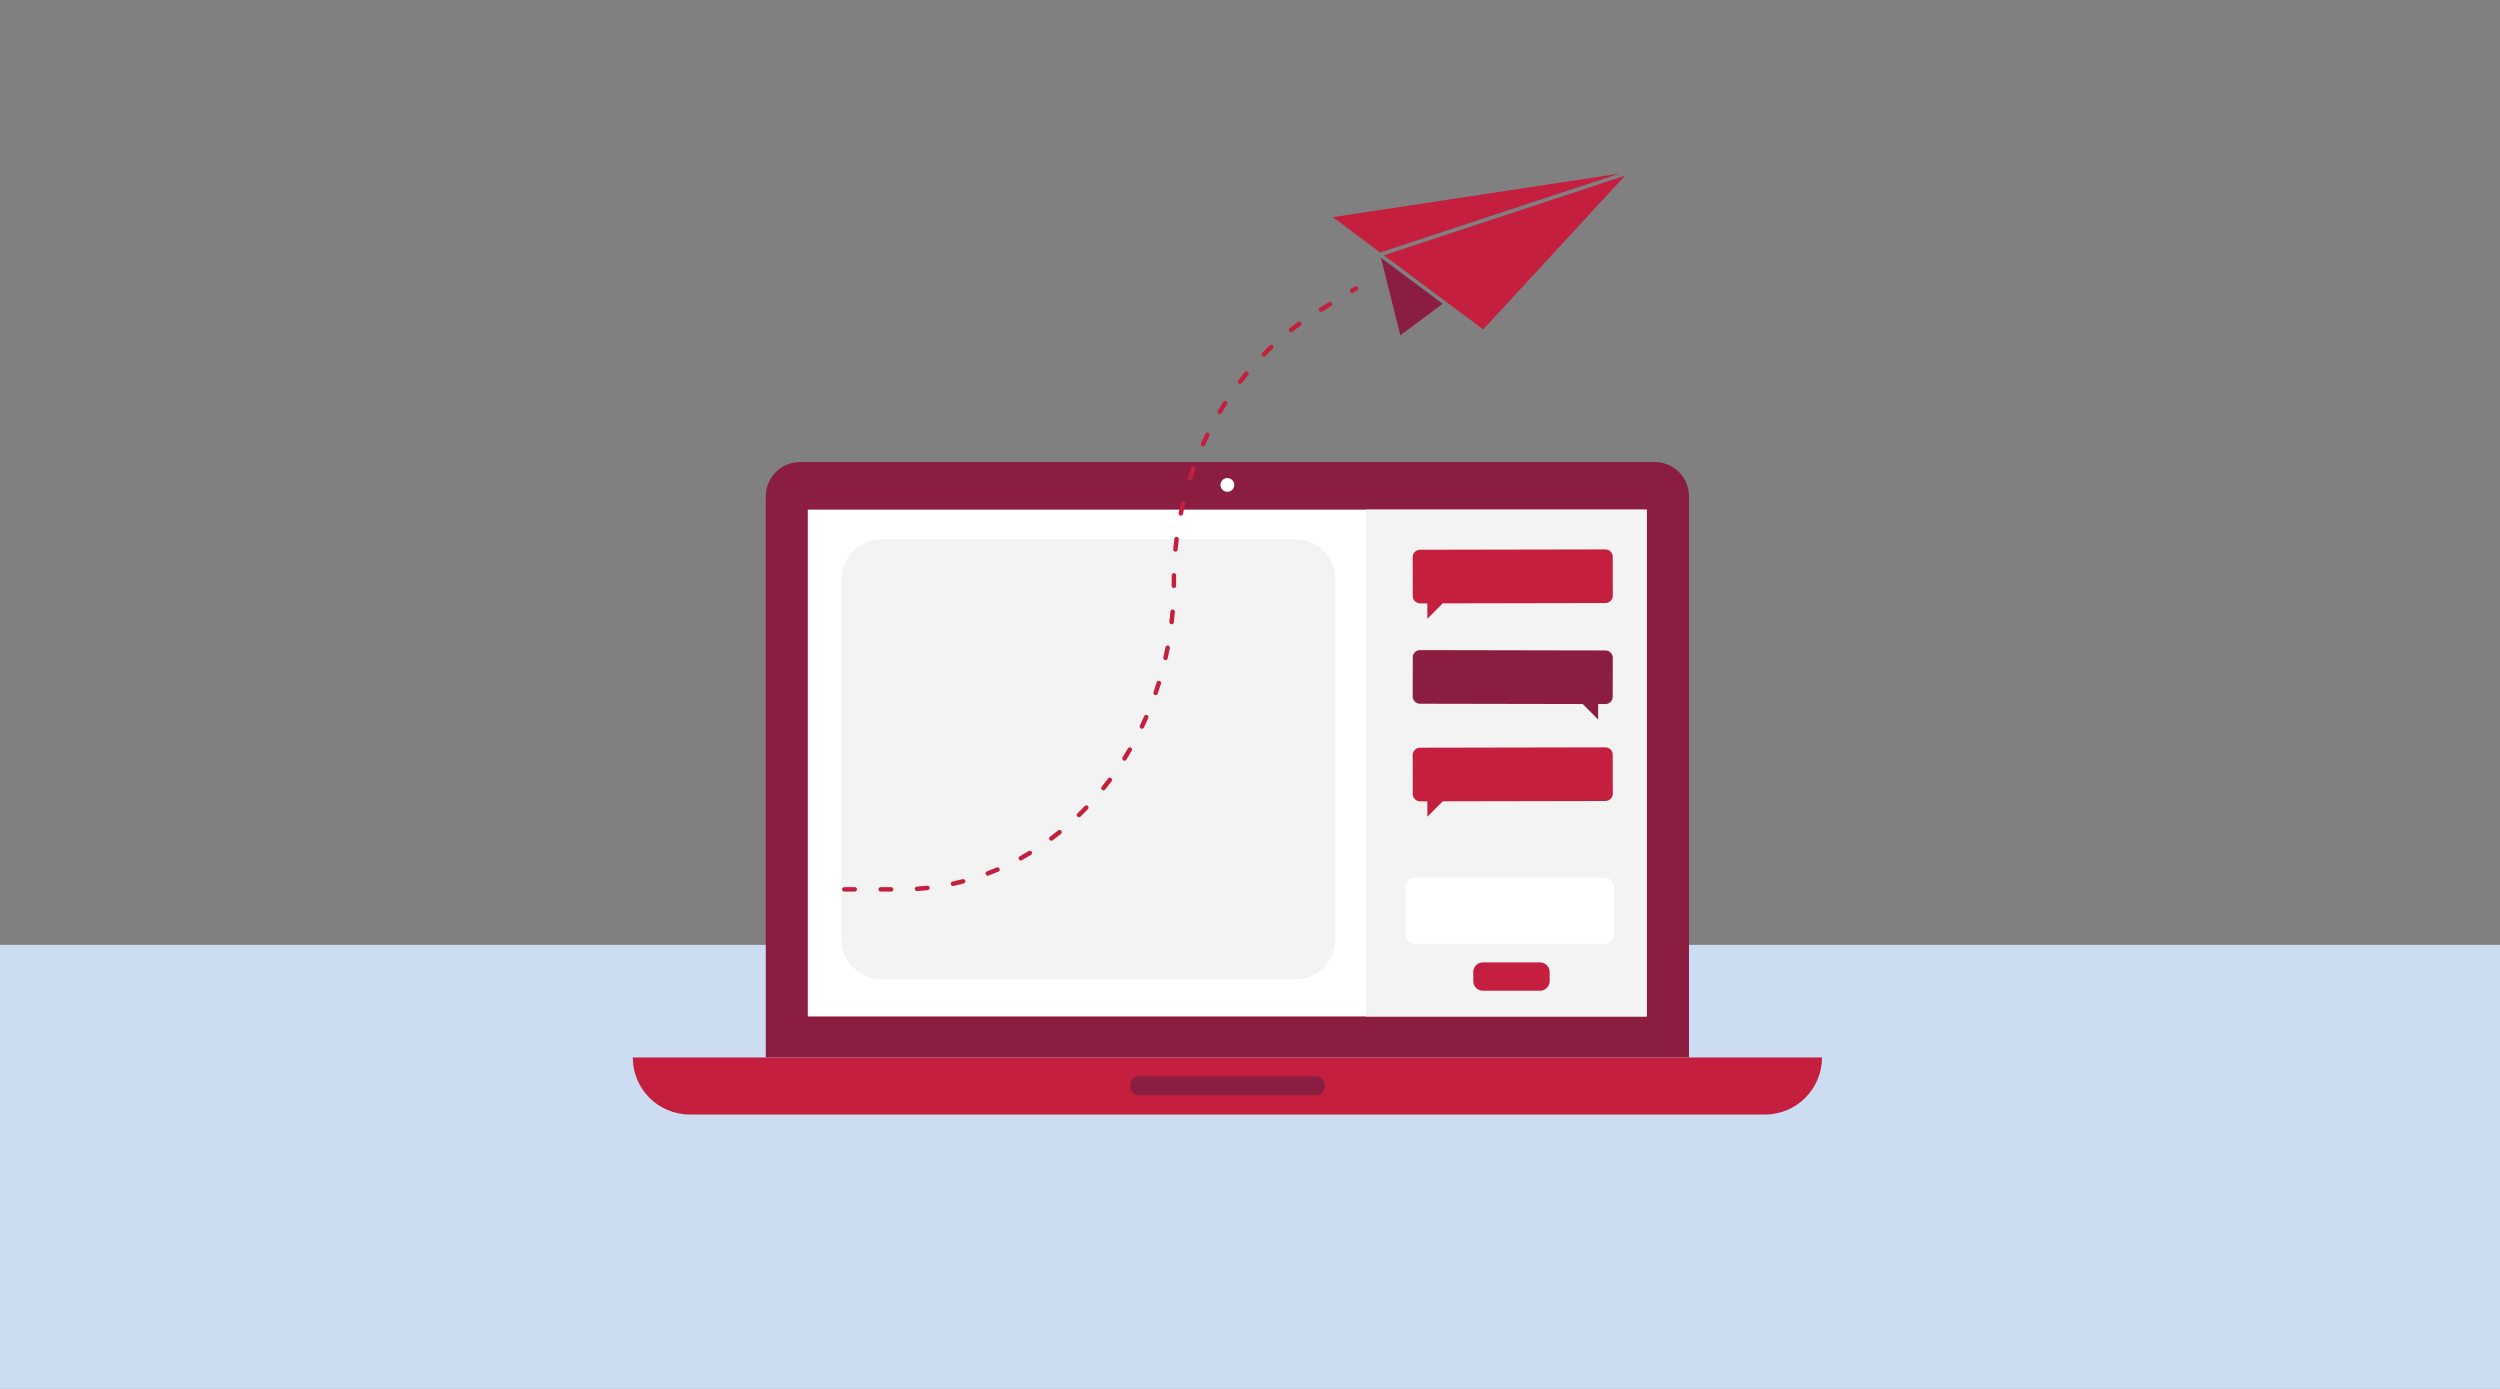 <?xml version="1.0" encoding="UTF-8"?>
<svg width="450px" height="250px" viewBox="0 0 450 250" version="1.1" xmlns="http://www.w3.org/2000/svg" xmlns:xlink="http://www.w3.org/1999/xlink">
    <rect x="0" y="0" width="450" height="250" fill="#808080" stroke="none"/>
    <!-- Generator: Sketch 63.1 (92452) - https://sketch.com -->
    <title>Illustrations/Blue/Device/virtual-conversations-450x250</title>
    <desc>Created with Sketch.</desc>
    <g id="Illustrations/Blue/Device/virtual-conversations-450x250" stroke="none" stroke-width="1" fill="none" fill-rule="evenodd">
        <polygon id="Fill-2" fill="#CCDDF2" points="0 250.081 450 250.081 450 170.081 0 170.081"></polygon>
        <path d="M304.017,190.345 L304.017,89.321 C304.017,85.925 301.263,83.171 297.867,83.171 L143.992,83.171 C140.594,83.171 137.841,85.925 137.841,89.321 L137.841,190.347 L304.017,190.345 Z" id="Fill-3" fill="#8B1D41"></path>
        <polygon id="Fill-5" fill="#FFFFFF" points="145.403 182.964 296.413 182.964 296.413 91.736 145.403 91.736"></polygon>
        <path d="M317.696,200.612 L124.162,200.612 C118.493,200.612 113.897,196.017 113.897,190.347 L327.961,190.347 C327.961,196.017 323.365,200.612 317.696,200.612" id="Fill-7" fill="#C41F3E"></path>
        <path d="M236.846,197.145 L205.013,197.145 C204.14,197.145 203.426,196.431 203.426,195.558 L203.426,195.3 C203.426,194.427 204.14,193.713 205.013,193.713 L236.846,193.713 C237.719,193.713 238.433,194.427 238.433,195.3 L238.433,195.558 C238.433,196.431 237.719,197.145 236.846,197.145" id="Fill-8" fill="#8B1D41"></path>
        <path d="M222.169,87.287 C222.169,86.602 221.614,86.046 220.929,86.046 C220.244,86.046 219.689,86.602 219.689,87.287 C219.689,87.972 220.244,88.527 220.929,88.527 C221.614,88.527 222.169,87.972 222.169,87.287" id="Fill-9" fill="#FFFFFF"></path>
        <path d="M233.143,176.299 L158.675,176.299 C154.688,176.299 151.455,173.067 151.455,169.08 L151.455,104.282 C151.455,100.295 154.688,97.063 158.675,97.063 L233.143,97.063 C237.13,97.063 240.363,100.295 240.363,104.282 L240.363,169.08 C240.363,173.067 237.13,176.299 233.143,176.299" id="Fill-10" fill="#F2F3F2"></path>
        <polygon id="Fill-11" fill="#F2F3F2" points="245.845 182.963 296.41 182.963 296.41 91.735 245.845 91.735"></polygon>
        <path d="M288.851,169.902 L254.707,169.902 C253.763,169.902 252.992,169.13 252.992,168.186 L252.992,159.705 C252.992,158.761 253.763,157.989 254.707,157.989 L288.851,157.989 C289.794,157.989 290.566,158.761 290.566,159.705 L290.566,168.186 C290.566,169.13 289.794,169.902 288.851,169.902" id="Fill-12" fill="#FFFFFF"></path>
        <path d="M277.222,178.327 L266.908,178.327 C265.964,178.327 265.192,177.555 265.192,176.613 L265.192,174.952 C265.192,174.007 265.964,173.236 266.908,173.236 L277.222,173.236 C278.165,173.236 278.938,174.007 278.938,174.952 L278.938,176.613 C278.938,177.555 278.165,178.327 277.222,178.327" id="Fill-13" fill="#C41F3E"></path>
        <path d="M290.29,100.212 C290.288,99.482 289.695,98.891 288.965,98.893 L255.603,98.956 C254.874,98.957 254.283,99.55 254.284,100.281 L254.298,107.291 C254.299,108.021 254.892,108.612 255.622,108.61 L256.921,108.608 L256.927,111.379 L259.692,108.603 L288.983,108.547 C289.714,108.545 290.305,107.952 290.303,107.222 L290.29,100.212 Z" id="Fill-14" fill="#C41F3E"></path>
        <path d="M254.298,118.338 C254.299,117.608 254.892,117.017 255.622,117.018 L288.984,117.082 C289.714,117.083 290.305,117.676 290.303,118.406 L290.29,125.416 C290.288,126.147 289.695,126.737 288.965,126.736 L287.666,126.734 L287.661,129.505 L284.895,126.728 L255.604,126.672 C254.874,126.671 254.283,126.078 254.284,125.348 L254.298,118.338 Z" id="Fill-15" fill="#8B1D41"></path>
        <path d="M290.29,135.845 C290.288,135.115 289.695,134.524 288.965,134.525 L255.603,134.589 C254.874,134.59 254.283,135.183 254.284,135.914 L254.298,142.924 C254.299,143.654 254.892,144.244 255.622,144.243 L256.921,144.241 L256.927,147.012 L259.692,144.236 L288.983,144.18 C289.714,144.178 290.305,143.585 290.303,142.855 L290.29,135.845 Z" id="Fill-16" fill="#C41F3E"></path>
        <polygon id="Fill-17" fill="#8B1D41" points="259.681 54.684 248.564 46.394 252.053 60.352"></polygon>
        <polygon id="Fill-18" fill="#C41F3E" points="266.978 59.294 249.095 45.945 292.51 31.614"></polygon>
        <polygon id="Fill-19" fill="#C41F3E" points="239.91 39.089 291.449 31.253 248.432 45.451"></polygon>
        <path d="M243.379,52.747 C243.242,52.747 243.108,52.678 243.033,52.552 C242.917,52.361 242.979,52.113 243.169,51.997 L243.865,51.577 C244.057,51.461 244.305,51.523 244.42,51.714 C244.535,51.905 244.475,52.153 244.283,52.268 L243.588,52.689 C243.523,52.728 243.45,52.747 243.379,52.747 M237.775,56.133 C237.639,56.133 237.505,56.064 237.43,55.938 C237.314,55.747 237.375,55.498 237.567,55.383 L239.167,54.416 C239.358,54.3 239.607,54.362 239.722,54.553 C239.837,54.744 239.776,54.992 239.585,55.107 L237.984,56.075 C237.919,56.115 237.847,56.133 237.775,56.133 M232.369,59.815 C232.249,59.815 232.131,59.762 232.051,59.661 C231.913,59.485 231.943,59.231 232.12,59.093 C232.613,58.706 233.121,58.325 233.626,57.959 C233.807,57.829 234.06,57.869 234.191,58.05 C234.321,58.231 234.28,58.483 234.1,58.614 C233.603,58.974 233.104,59.349 232.618,59.729 C232.544,59.788 232.456,59.815 232.369,59.815 M227.491,64.176 C227.389,64.176 227.286,64.137 227.208,64.06 C227.049,63.903 227.046,63.647 227.203,63.488 C227.642,63.042 228.095,62.598 228.55,62.168 C228.712,62.015 228.968,62.021 229.121,62.184 C229.275,62.346 229.267,62.601 229.105,62.755 C228.657,63.178 228.211,63.616 227.779,64.055 C227.7,64.136 227.596,64.176 227.491,64.176 M223.201,69.12 C223.115,69.12 223.029,69.093 222.956,69.037 C222.778,68.901 222.745,68.647 222.881,68.471 C223.262,67.972 223.656,67.475 224.053,66.992 C224.194,66.82 224.449,66.795 224.622,66.937 C224.794,67.079 224.818,67.333 224.677,67.505 C224.286,67.98 223.898,68.47 223.523,68.961 C223.442,69.065 223.322,69.12 223.201,69.12 M219.54,74.548 C219.47,74.548 219.4,74.53 219.335,74.492 C219.143,74.378 219.079,74.13 219.192,73.938 C219.511,73.401 219.843,72.861 220.181,72.331 C220.301,72.143 220.55,72.087 220.738,72.208 C220.927,72.328 220.982,72.578 220.862,72.766 C220.529,73.288 220.201,73.821 219.888,74.35 C219.813,74.477 219.678,74.548 219.54,74.548 M216.534,80.366 C216.479,80.366 216.423,80.354 216.369,80.33 C216.166,80.239 216.074,80 216.165,79.796 C216.421,79.224 216.69,78.649 216.963,78.087 C217.061,77.886 217.301,77.802 217.503,77.9 C217.703,77.997 217.787,78.239 217.69,78.44 C217.42,78.994 217.155,79.561 216.903,80.126 C216.836,80.276 216.689,80.366 216.534,80.366 M214.198,86.484 C214.157,86.484 214.116,86.477 214.075,86.465 C213.862,86.396 213.745,86.169 213.814,85.956 C214.005,85.359 214.207,84.758 214.417,84.169 C214.491,83.958 214.721,83.849 214.933,83.923 C215.143,83.998 215.253,84.229 215.178,84.439 C214.972,85.02 214.772,85.614 214.583,86.203 C214.528,86.374 214.369,86.484 214.198,86.484 M212.545,92.822 C212.518,92.822 212.49,92.819 212.464,92.813 C212.245,92.769 212.104,92.556 212.149,92.337 C212.274,91.725 212.41,91.105 212.555,90.494 C212.606,90.277 212.823,90.143 213.041,90.194 C213.258,90.246 213.393,90.463 213.341,90.681 C213.198,91.283 213.064,91.895 212.941,92.498 C212.901,92.689 212.733,92.822 212.545,92.822 M211.579,99.301 C211.567,99.301 211.553,99.3 211.54,99.299 C211.318,99.278 211.155,99.08 211.177,98.858 C211.235,98.234 211.306,97.603 211.384,96.983 C211.411,96.761 211.617,96.606 211.835,96.633 C212.057,96.661 212.213,96.863 212.186,97.084 C212.108,97.696 212.039,98.318 211.981,98.935 C211.961,99.144 211.785,99.301 211.579,99.301 M211.296,105.845 L211.292,105.845 C211.068,105.843 210.89,105.66 210.892,105.437 C210.895,105.222 210.896,105.007 210.895,104.792 C210.895,104.38 210.9,103.969 210.907,103.559 C210.912,103.335 211.106,103.162 211.319,103.163 C211.543,103.167 211.72,103.352 211.715,103.575 C211.707,103.98 211.703,104.385 211.703,104.791 C211.703,105.009 211.702,105.227 211.7,105.445 C211.697,105.667 211.518,105.845 211.296,105.845 M210.889,112.375 C210.874,112.375 210.858,112.374 210.843,112.372 C210.621,112.347 210.462,112.146 210.487,111.925 C210.557,111.319 210.619,110.696 210.673,110.076 C210.691,109.853 210.887,109.689 211.109,109.707 C211.332,109.726 211.496,109.922 211.478,110.144 C211.424,110.773 211.36,111.403 211.29,112.017 C211.267,112.223 211.092,112.375 210.889,112.375 M209.795,118.825 C209.766,118.825 209.735,118.822 209.706,118.815 C209.488,118.767 209.352,118.55 209.4,118.332 C209.536,117.729 209.664,117.117 209.781,116.514 C209.823,116.295 210.037,116.152 210.254,116.194 C210.474,116.236 210.617,116.448 210.574,116.667 C210.456,117.279 210.326,117.898 210.189,118.51 C210.147,118.698 209.98,118.825 209.795,118.825 M208.011,125.121 C207.968,125.121 207.923,125.113 207.88,125.099 C207.669,125.026 207.557,124.796 207.629,124.585 C207.828,124.005 208.023,123.411 208.205,122.819 C208.272,122.606 208.497,122.486 208.71,122.552 C208.924,122.618 209.043,122.844 208.977,123.058 C208.792,123.658 208.595,124.26 208.393,124.848 C208.336,125.015 208.179,125.121 208.011,125.121 M205.544,131.18 C205.485,131.18 205.427,131.167 205.371,131.141 C205.169,131.045 205.083,130.805 205.18,130.603 C205.444,130.044 205.702,129.475 205.947,128.912 C206.036,128.707 206.274,128.613 206.479,128.703 C206.684,128.791 206.777,129.03 206.689,129.234 C206.44,129.806 206.178,130.383 205.909,130.949 C205.84,131.095 205.695,131.18 205.544,131.18 M202.407,136.922 C202.334,136.922 202.261,136.902 202.194,136.861 C202.005,136.743 201.947,136.494 202.065,136.304 C202.392,135.781 202.713,135.245 203.022,134.712 C203.133,134.519 203.379,134.453 203.573,134.565 C203.767,134.677 203.833,134.924 203.721,135.117 C203.408,135.657 203.082,136.201 202.751,136.732 C202.674,136.854 202.542,136.922 202.407,136.922 M198.622,142.258 C198.533,142.258 198.444,142.229 198.37,142.169 C198.195,142.029 198.168,141.775 198.308,141.601 C198.691,141.123 199.073,140.63 199.445,140.134 C199.578,139.955 199.832,139.919 200.011,140.053 C200.19,140.186 200.226,140.439 200.092,140.618 C199.715,141.122 199.326,141.622 198.938,142.107 C198.858,142.206 198.74,142.258 198.622,142.258 M194.22,147.096 C194.114,147.096 194.009,147.055 193.93,146.974 C193.774,146.813 193.777,146.558 193.938,146.402 C194.381,145.973 194.821,145.53 195.247,145.086 C195.401,144.926 195.657,144.92 195.818,145.075 C195.98,145.229 195.984,145.485 195.83,145.646 C195.398,146.096 194.95,146.546 194.501,146.982 C194.422,147.059 194.32,147.096 194.22,147.096 M189.245,151.334 C189.121,151.334 189,151.278 188.921,151.171 C188.787,150.992 188.824,150.739 189.003,150.606 C189.496,150.239 189.988,149.857 190.466,149.473 C190.64,149.332 190.894,149.361 191.033,149.534 C191.174,149.708 191.147,149.962 190.973,150.102 C190.487,150.493 189.987,150.88 189.486,151.254 C189.413,151.308 189.328,151.334 189.245,151.334 M183.751,154.876 C183.608,154.876 183.47,154.8 183.397,154.666 C183.288,154.471 183.359,154.226 183.556,154.118 C184.092,153.822 184.631,153.511 185.158,153.192 C185.35,153.077 185.598,153.138 185.713,153.329 C185.828,153.52 185.768,153.768 185.576,153.884 C185.04,154.208 184.491,154.525 183.945,154.826 C183.884,154.859 183.816,154.876 183.751,154.876 M177.816,157.621 C177.652,157.621 177.498,157.521 177.437,157.359 C177.358,157.151 177.464,156.917 177.672,156.838 C178.246,156.622 178.824,156.389 179.392,156.147 C179.597,156.06 179.834,156.156 179.922,156.361 C180.009,156.566 179.914,156.803 179.708,156.891 C179.131,157.137 178.542,157.373 177.958,157.595 C177.911,157.612 177.862,157.621 177.816,157.621 M171.542,159.48 C171.356,159.48 171.189,159.351 171.148,159.163 C171.1,158.944 171.238,158.729 171.456,158.682 C172.057,158.551 172.664,158.405 173.262,158.248 C173.477,158.191 173.698,158.32 173.755,158.537 C173.812,158.752 173.683,158.973 173.467,159.03 C172.858,159.189 172.239,159.338 171.628,159.471 C171.599,159.477 171.57,159.48 171.542,159.48 M165.068,160.394 C164.858,160.394 164.68,160.23 164.666,160.017 C164.651,159.794 164.819,159.601 165.042,159.587 C165.658,159.546 166.279,159.492 166.888,159.426 C167.11,159.401 167.309,159.561 167.333,159.784 C167.357,160.005 167.196,160.205 166.975,160.229 C166.356,160.296 165.724,160.351 165.096,160.393 C165.087,160.394 165.078,160.394 165.068,160.394 M153.85,160.491 L151.98,160.491 C151.756,160.491 151.575,160.31 151.575,160.086 C151.575,159.863 151.756,159.683 151.98,159.683 L153.85,159.683 C154.073,159.683 154.254,159.863 154.254,160.086 C154.254,160.31 154.073,160.491 153.85,160.491 M160.397,160.491 L158.526,160.491 C158.303,160.491 158.122,160.31 158.122,160.086 C158.122,159.863 158.303,159.683 158.526,159.683 L160.397,159.683 C160.62,159.683 160.801,159.863 160.801,160.086 C160.801,160.31 160.62,160.491 160.397,160.491" id="Fill-20" fill="#C41F3E"></path>
    </g>
</svg>